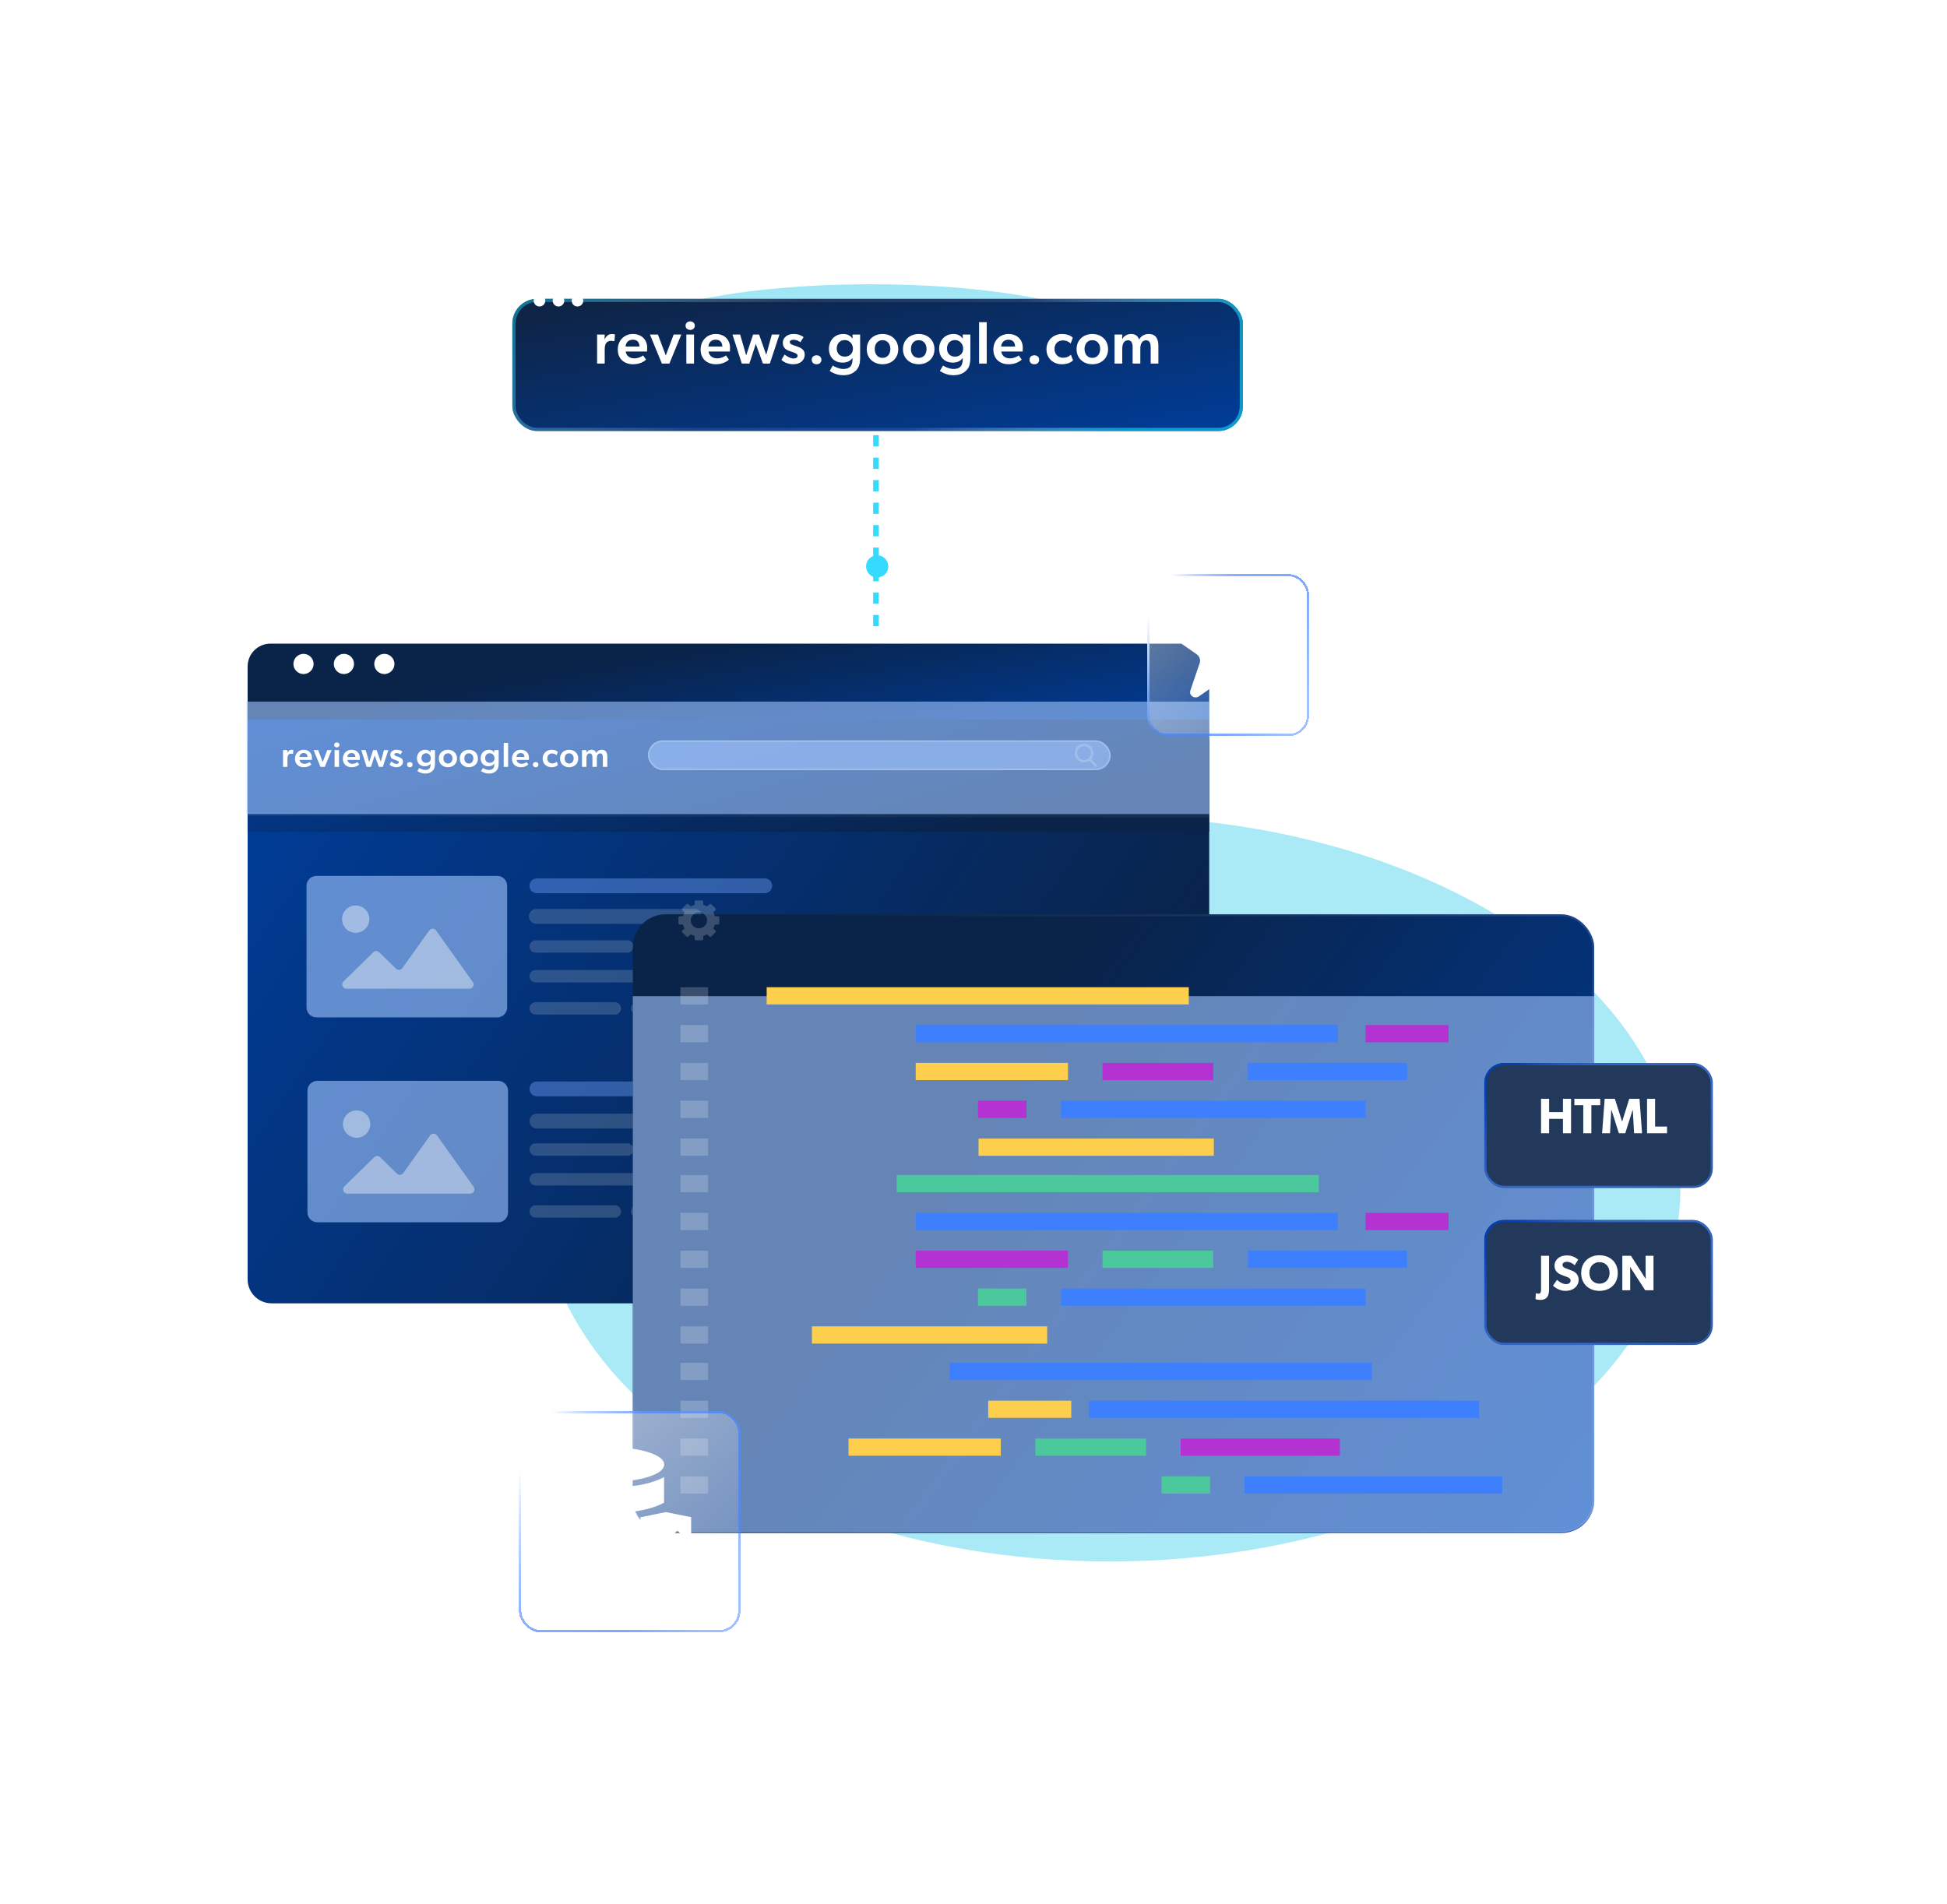 <svg width="589" height="576" viewBox="0 0 589 576" fill="none" xmlns="http://www.w3.org/2000/svg">
<g id="google_reviews_api_hero">
<g id="Group 1143963">
<path id="Vector" d="M337.878 231.287L335.906 229.306C336.413 228.725 336.691 227.992 336.691 227.23C336.691 225.449 335.19 224 333.346 224C331.501 224 330 225.449 330 227.23C330 229.011 331.501 230.46 333.346 230.46C334.038 230.46 334.698 230.258 335.262 229.876L337.249 231.871C337.332 231.954 337.444 232 337.564 232C337.677 232 337.785 231.958 337.866 231.882C338.04 231.721 338.045 231.454 337.878 231.287ZM333.346 224.843C334.709 224.843 335.818 225.914 335.818 227.23C335.818 228.546 334.709 229.617 333.346 229.617C331.982 229.617 330.873 228.546 330.873 227.23C330.873 225.914 331.982 224.843 333.346 224.843Z" fill="white" fill-opacity="0.2"/>
<g id="Ellipse 2516" style="mix-blend-mode:screen" opacity="0.4" filter="url(#filter0_f_2209_11834)">
<ellipse cx="263.5" cy="105" rx="79.5" ry="19" fill="#15C1E6"/>
</g>
<g id="Ellipse 2515" style="mix-blend-mode:screen" opacity="0.6" filter="url(#filter1_f_2209_11834)">
<ellipse cx="335.671" cy="359.704" rx="172.671" ry="112.704" fill="#15C1E6" fill-opacity="0.6"/>
</g>
<g id="Group 1143156">
<path id="Vector 580" d="M265 189.457L265 178.817L265 125" stroke="url(#paint0_linear_2209_11834)" stroke-width="1.701" stroke-dasharray="3.4 3.4"/>
<g id="Ellipse 2492" filter="url(#filter2_dd_2209_11834)">
<circle cx="3.364" cy="3.364" r="3.364" transform="matrix(-1 0 0 1 268.729 168)" fill="#35DBFF"/>
</g>
</g>
<g id="Group 1143473">
<g id="Rectangle 6849" filter="url(#filter3_bd_2209_11834)">
<path d="M74.906 219.073C74.906 215.069 78.153 211.822 82.157 211.822H358.559C362.563 211.822 365.809 215.069 365.809 219.073V381.68C365.809 385.685 362.563 388.931 358.559 388.931H82.157C78.153 388.931 74.906 385.685 74.906 381.68V219.073Z" fill="url(#paint1_linear_2209_11834)"/>
</g>
<g id="Frame 1143299">
<g clip-path="url(#clip0_2209_11834)">
<g id="Group 1143424">
<g id="Rectangle 8701" style="mix-blend-mode:overlay">
<path d="M92.731 267.997C92.731 266.34 94.074 264.997 95.731 264.997H150.421C152.078 264.997 153.421 266.34 153.421 267.997V304.8C153.421 306.457 152.078 307.8 150.421 307.8H95.731C94.074 307.8 92.731 306.457 92.731 304.8V267.997Z" fill="#A2C6FF" fill-opacity="0.6"/>
</g>
<g id="Rectangle 8702" style="mix-blend-mode:overlay">
<path d="M93 330C93 328.343 94.343 327 96 327H150.69C152.347 327 153.69 328.343 153.69 330V366.803C153.69 368.459 152.347 369.803 150.69 369.803H96C94.343 369.803 93 368.459 93 366.803V330Z" fill="#A2C6FF" fill-opacity="0.6"/>
</g>
<path id="Union" fill-rule="evenodd" clip-rule="evenodd" d="M141.996 299.119C143.035 299.119 143.64 297.945 143.036 297.1L131.924 281.515C131.414 280.8 130.353 280.8 129.843 281.515L121.729 292.895C121.273 293.533 120.356 293.615 119.795 293.066L114.722 288.106C114.226 287.62 113.432 287.62 112.936 288.106L103.915 296.928C103.096 297.728 103.663 299.119 104.808 299.119H117.29H125.984H141.996Z" fill="white" fill-opacity="0.4"/>
<path id="Union_2" fill-rule="evenodd" clip-rule="evenodd" d="M142.266 361.122C143.304 361.122 143.909 359.948 143.306 359.102L132.193 343.518C131.684 342.803 130.622 342.803 130.113 343.518L121.998 354.898C121.543 355.536 120.625 355.618 120.065 355.069L114.992 350.109C114.495 349.623 113.702 349.623 113.205 350.109L104.184 358.931C103.365 359.731 103.932 361.122 105.077 361.122H117.56H126.254H142.266Z" fill="white" fill-opacity="0.4"/>
<path id="Ellipse 2093" d="M111.745 278.078C111.745 280.362 109.894 282.214 107.609 282.214C105.325 282.214 103.473 280.362 103.473 278.078C103.473 275.793 105.325 273.941 107.609 273.941C109.894 273.941 111.745 275.793 111.745 278.078Z" fill="white" fill-opacity="0.4"/>
<path id="Ellipse 2094" d="M112.015 340.081C112.015 342.365 110.163 344.217 107.879 344.217C105.594 344.217 103.742 342.365 103.742 340.081C103.742 337.796 105.594 335.944 107.879 335.944C110.163 335.944 112.015 337.796 112.015 340.081Z" fill="white" fill-opacity="0.4"/>
</g>
<path id="Line 233 (Stroke)" fill-rule="evenodd" clip-rule="evenodd" d="M160.166 267.994C160.166 266.752 161.172 265.746 162.414 265.746H231.346C232.587 265.746 233.594 266.752 233.594 267.994C233.594 269.235 232.587 270.242 231.346 270.242H162.414C161.172 270.242 160.166 269.235 160.166 267.994Z" fill="#76A5FF" fill-opacity="0.4"/>
<path id="Line 233 (Stroke)_2" fill-rule="evenodd" clip-rule="evenodd" d="M160.166 329.433C160.166 328.192 161.172 327.186 162.414 327.186H231.346C232.587 327.186 233.594 328.192 233.594 329.433C233.594 330.675 232.587 331.681 231.346 331.681H162.414C161.172 331.681 160.166 330.675 160.166 329.433Z" fill="#76A5FF" fill-opacity="0.4"/>
<path id="Line 233 (Stroke)_3" fill-rule="evenodd" clip-rule="evenodd" d="M160 277.248C160 276.006 161.006 275 162.248 275H210.201C211.442 275 212.448 276.006 212.448 277.248C212.448 278.489 211.442 279.496 210.201 279.496H162.248C161.006 279.496 160 278.489 160 277.248Z" fill="#D2DCE4" fill-opacity="0.2"/>
<path id="Line 233 (Stroke)_4" fill-rule="evenodd" clip-rule="evenodd" d="M160.166 339.174C160.166 337.932 161.172 336.926 162.414 336.926H210.367C211.608 336.926 212.614 337.932 212.614 339.174C212.614 340.415 211.608 341.421 210.367 341.421H162.414C161.172 341.421 160.166 340.415 160.166 339.174Z" fill="#D2DCE4" fill-opacity="0.2"/>
<path id="Line 233 (Stroke)_5" fill-rule="evenodd" clip-rule="evenodd" d="M160.166 286.351C160.166 285.316 161.005 284.478 162.039 284.478H189.762C190.796 284.478 191.635 285.316 191.635 286.351C191.635 287.385 190.796 288.224 189.762 288.224H162.039C161.005 288.224 160.166 287.385 160.166 286.351Z" fill="#D2DCE4" fill-opacity="0.2"/>
<path id="Line 233 (Stroke)_6" fill-rule="evenodd" clip-rule="evenodd" d="M160.166 347.79C160.166 346.756 161.005 345.917 162.039 345.917H189.762C190.796 345.917 191.635 346.756 191.635 347.79C191.635 348.825 190.796 349.663 189.762 349.663H162.039C161.005 349.663 160.166 348.825 160.166 347.79Z" fill="#D2DCE4" fill-opacity="0.2"/>
<path id="Line 233 (Stroke)_7" fill-rule="evenodd" clip-rule="evenodd" d="M160.166 295.342C160.166 294.307 161.005 293.469 162.039 293.469H198.004C199.038 293.469 199.877 294.307 199.877 295.342C199.877 296.376 199.038 297.215 198.004 297.215H162.039C161.005 297.215 160.166 296.376 160.166 295.342Z" fill="#D2DCE4" fill-opacity="0.2"/>
<path id="Line 233 (Stroke)_8" fill-rule="evenodd" clip-rule="evenodd" d="M160.166 356.781C160.166 355.747 161.005 354.908 162.039 354.908H198.004C199.038 354.908 199.877 355.747 199.877 356.781C199.877 357.816 199.038 358.655 198.004 358.655H162.039C161.005 358.655 160.166 357.816 160.166 356.781Z" fill="#D2DCE4" fill-opacity="0.2"/>
<path id="Line 233 (Stroke)_9" fill-rule="evenodd" clip-rule="evenodd" d="M160.166 305.082C160.166 304.048 161.005 303.209 162.039 303.209H186.016C187.05 303.209 187.889 304.048 187.889 305.082C187.889 306.117 187.05 306.955 186.016 306.955H162.039C161.005 306.955 160.166 306.117 160.166 305.082Z" fill="#D2DCE4" fill-opacity="0.2"/>
<path id="Line 233 (Stroke)_10" fill-rule="evenodd" clip-rule="evenodd" d="M160.166 366.523C160.166 365.488 161.005 364.649 162.039 364.649H186.016C187.05 364.649 187.889 365.488 187.889 366.523C187.889 367.557 187.05 368.396 186.016 368.396H162.039C161.005 368.396 160.166 367.557 160.166 366.523Z" fill="#D2DCE4" fill-opacity="0.2"/>
<path id="Line 233 (Stroke)_11" fill-rule="evenodd" clip-rule="evenodd" d="M195.381 286.351C195.381 285.316 196.22 284.478 197.254 284.478H242.959C243.994 284.478 244.832 285.316 244.832 286.351C244.832 287.385 243.994 288.224 242.959 288.224H197.254C196.22 288.224 195.381 287.385 195.381 286.351Z" fill="#D2DCE4"/>
<path id="Line 233 (Stroke)_12" fill-rule="evenodd" clip-rule="evenodd" d="M195.381 347.79C195.381 346.756 196.22 345.917 197.254 345.917H242.959C243.994 345.917 244.832 346.756 244.832 347.79C244.832 348.825 243.994 349.663 242.959 349.663H197.254C196.22 349.663 195.381 348.825 195.381 347.79Z" fill="#D2DCE4"/>
<path id="Line 233 (Stroke)_13" fill-rule="evenodd" clip-rule="evenodd" d="M204.371 295.342C204.371 294.307 205.21 293.469 206.244 293.469H264.687C265.721 293.469 266.56 294.307 266.56 295.342C266.56 296.376 265.721 297.215 264.687 297.215H206.244C205.21 297.215 204.371 296.376 204.371 295.342Z" fill="#B8C4D0"/>
<path id="Line 233 (Stroke)_14" fill-rule="evenodd" clip-rule="evenodd" d="M204.371 356.781C204.371 355.747 205.21 354.908 206.244 354.908H264.687C265.721 354.908 266.56 355.747 266.56 356.781C266.56 357.816 265.721 358.655 264.687 358.655H206.244C205.21 358.655 204.371 357.816 204.371 356.781Z" fill="#B8C4D0"/>
<path id="Line 233 (Stroke)_15" fill-rule="evenodd" clip-rule="evenodd" d="M190.885 305.082C190.885 304.048 191.723 303.209 192.758 303.209H231.72C232.754 303.209 233.593 304.048 233.593 305.082C233.593 306.117 232.754 306.955 231.72 306.955H192.758C191.723 306.955 190.885 306.117 190.885 305.082Z" fill="#D2DCE4" fill-opacity="0.2"/>
<path id="Line 233 (Stroke)_16" fill-rule="evenodd" clip-rule="evenodd" d="M190.885 366.523C190.885 365.488 191.723 364.649 192.758 364.649H231.72C232.754 364.649 233.593 365.488 233.593 366.523C233.593 367.557 232.754 368.396 231.72 368.396H192.758C191.723 368.396 190.885 367.557 190.885 366.523Z" fill="#D2DCE4" fill-opacity="0.2"/>
<path id="Line 233 (Stroke)_17" fill-rule="evenodd" clip-rule="evenodd" d="M248.578 286.351C248.578 285.316 249.417 284.478 250.451 284.478H275.177C276.211 284.478 277.05 285.316 277.05 286.351C277.05 287.385 276.211 288.224 275.177 288.224H250.451C249.417 288.224 248.578 287.385 248.578 286.351Z" fill="#B8C4D0"/>
<path id="Line 233 (Stroke)_18" fill-rule="evenodd" clip-rule="evenodd" d="M248.578 347.79C248.578 346.756 249.417 345.917 250.451 345.917H275.177C276.211 345.917 277.05 346.756 277.05 347.79C277.05 348.825 276.211 349.663 275.177 349.663H250.451C249.417 349.663 248.578 348.825 248.578 347.79Z" fill="#B8C4D0"/>
<path id="Line 233 (Stroke)_19" fill-rule="evenodd" clip-rule="evenodd" d="M264.312 305.082C264.312 304.048 265.151 303.209 266.186 303.209H314.888C315.922 303.209 316.761 304.048 316.761 305.082C316.761 306.117 315.922 306.955 314.888 306.955H266.186C265.151 306.955 264.312 306.117 264.312 305.082Z" fill="#B8C4D0"/>
<path id="Line 233 (Stroke)_20" fill-rule="evenodd" clip-rule="evenodd" d="M264.312 366.523C264.312 365.488 265.151 364.649 266.186 364.649H314.888C315.922 364.649 316.761 365.488 316.761 366.523C316.761 367.557 315.922 368.396 314.888 368.396H266.186C265.151 368.396 264.312 367.557 264.312 366.523Z" fill="#B8C4D0"/>
<path id="Line 233 (Stroke)_21" fill-rule="evenodd" clip-rule="evenodd" d="M271.057 295.342C271.057 294.307 271.895 293.469 272.93 293.469H305.148C306.183 293.469 307.021 294.307 307.021 295.342C307.021 296.376 306.183 297.215 305.148 297.215H272.93C271.895 297.215 271.057 296.376 271.057 295.342Z" fill="#D2DCE4"/>
<path id="Line 233 (Stroke)_22" fill-rule="evenodd" clip-rule="evenodd" d="M271.057 356.781C271.057 355.747 271.895 354.908 272.93 354.908H305.148C306.183 354.908 307.021 355.747 307.021 356.781C307.021 357.816 306.183 358.655 305.148 358.655H272.93C271.895 358.655 271.057 357.816 271.057 356.781Z" fill="#D2DCE4"/>
<path id="Line 233 (Stroke)_23" fill-rule="evenodd" clip-rule="evenodd" d="M236.59 305.082C236.59 304.048 237.428 303.209 238.463 303.209H259.442C260.477 303.209 261.316 304.048 261.316 305.082C261.316 306.117 260.477 306.955 259.442 306.955H238.463C237.428 306.955 236.59 306.117 236.59 305.082Z" fill="#D2DCE4"/>
<path id="Line 233 (Stroke)_24" fill-rule="evenodd" clip-rule="evenodd" d="M236.59 366.523C236.59 365.488 237.428 364.649 238.463 364.649H259.442C260.477 364.649 261.316 365.488 261.316 366.523C261.316 367.557 260.477 368.396 259.442 368.396H238.463C237.428 368.396 236.59 367.557 236.59 366.523Z" fill="#D2DCE4"/>
</g>
</g>
<g id="Rectangle 6851" filter="url(#filter4_bd_2209_11834)">
<path d="M74.906 196.29C74.906 192.47 78.003 189.374 81.822 189.374H358.894C362.713 189.374 365.809 192.47 365.809 196.29V212.34H74.906V196.29Z" fill="url(#paint2_linear_2209_11834)"/>
</g>
<g id="Group 113581">
<path id="Vector_2" d="M94.873 200.876C94.873 202.551 93.491 203.933 91.816 203.933C90.141 203.933 88.76 202.551 88.76 200.876C88.76 199.201 90.141 197.819 91.816 197.819C93.491 197.819 94.873 199.201 94.873 200.876Z" fill="white"/>
<path id="Vector_3" d="M107.098 200.876C107.098 202.551 105.716 203.933 104.041 203.933C102.366 203.933 100.984 202.551 100.984 200.876C100.984 199.201 102.366 197.819 104.041 197.819C105.758 197.819 107.098 199.201 107.098 200.876Z" fill="white"/>
<path id="Vector_4" d="M119.328 200.876C119.328 202.551 117.946 203.933 116.272 203.933C114.597 203.933 113.215 202.551 113.215 200.876C113.215 199.201 114.597 197.819 116.272 197.819C117.946 197.819 119.328 199.201 119.328 200.876Z" fill="white"/>
</g>
<g id="Group 1143633">
<g id="Rectangle 6850" filter="url(#filter5_bd_2209_11834)">
<path d="M74.906 212.34H365.809V246.364H74.906V212.34Z" fill="url(#paint3_linear_2209_11834)"/>
</g>
<g id="Rectangle 6853" style="mix-blend-mode:overlay">
<path d="M74.621 212.269H365.822V246.292H74.621V212.269Z" fill="#A2C6FF" fill-opacity="0.6"/>
</g>
<g id="Rectangle 6852" style="mix-blend-mode:overlay">
<rect x="196" y="224" width="140" height="9" rx="4.5" fill="#A2C6FF" fill-opacity="0.6"/>
<rect x="196.232" y="224.232" width="139.536" height="8.536" rx="4.268" stroke="white" stroke-opacity="0.2" stroke-width="0.464" stroke-linecap="round"/>
</g>
<path id="Vector 1058" d="M74.906 246.363L366.04 246.818" stroke="white" stroke-opacity="0.05" stroke-width="1.086"/>
<path id="reviews.google.com" d="M85.619 226.923H86.951L86.93 227.741H86.962C87.161 227.195 87.665 226.828 88.21 226.828C88.556 226.828 88.745 226.923 88.745 226.923L88.651 228.087H88.588C88.441 228.045 88.21 228.024 88.032 228.024C87.633 228.024 87.329 228.192 87.14 228.517C87.014 228.769 86.951 229.115 86.951 229.503V232H85.619V226.923ZM90.617 229.891C90.743 230.699 91.362 231.087 92.128 231.087C92.81 231.087 93.418 230.783 93.659 230.573L94.184 231.297C93.901 231.591 93.135 232.115 91.897 232.115C90.365 232.115 89.232 231.182 89.232 229.545C89.232 227.919 90.418 226.828 91.865 226.828C93.429 226.828 94.373 227.856 94.373 229.209C94.373 229.472 94.352 229.891 94.352 229.891H90.617ZM91.855 227.825C91.058 227.825 90.638 228.381 90.596 229.021H93.03C93.009 228.465 92.799 227.825 91.855 227.825ZM94.855 226.923H96.25L97.624 230.584L98.999 226.923H100.342L98.254 232H96.943L94.855 226.923ZM101.888 226.115C101.416 226.115 101.081 225.811 101.081 225.37C101.081 224.94 101.416 224.625 101.888 224.625C102.36 224.625 102.696 224.94 102.696 225.37C102.696 225.811 102.36 226.115 101.888 226.115ZM101.217 226.923H102.56V232H101.217V226.923ZM105.097 229.891C105.223 230.699 105.842 231.087 106.608 231.087C107.29 231.087 107.898 230.783 108.14 230.573L108.664 231.297C108.381 231.591 107.615 232.115 106.377 232.115C104.846 232.115 103.713 231.182 103.713 229.545C103.713 227.919 104.898 226.828 106.346 226.828C107.909 226.828 108.853 227.856 108.853 229.209C108.853 229.472 108.832 229.891 108.832 229.891H105.097ZM106.335 227.825C105.538 227.825 105.118 228.381 105.076 229.021H107.51C107.489 228.465 107.28 227.825 106.335 227.825ZM113.356 228.559L112.233 232H110.911L109.285 226.923H110.618L111.677 230.563L112.884 226.923H113.933L115.181 230.468L116.157 226.923H117.489L115.811 232H114.604L113.356 228.559ZM121.143 228.265C120.85 228.045 120.42 227.835 119.958 227.835C119.517 227.835 119.297 228.003 119.297 228.244C119.297 228.465 119.465 228.643 120.031 228.821L120.388 228.937C121.511 229.304 121.909 229.703 121.909 230.437C121.909 231.402 121.143 232.115 119.895 232.115C119.119 232.115 118.248 231.801 117.839 231.329L118.384 230.416C118.982 230.878 119.496 231.108 119.926 231.108C120.43 231.108 120.661 230.919 120.661 230.626C120.661 230.363 120.461 230.217 119.811 229.996L119.224 229.797C118.468 229.545 118.08 229.094 118.08 228.349C118.08 227.426 118.919 226.828 119.895 226.828C120.797 226.828 121.301 227.069 121.72 227.374L121.143 228.265ZM123.983 232.115C123.479 232.115 123.133 231.822 123.133 231.339C123.133 230.846 123.479 230.552 123.983 230.552C124.465 230.552 124.822 230.846 124.822 231.339C124.822 231.822 124.465 232.115 123.983 232.115ZM130.24 231.035C129.894 231.559 129.285 231.832 128.509 231.832C127.229 231.832 126.138 231.014 126.138 229.398C126.138 227.993 127.124 226.828 128.635 226.828C129.317 226.828 129.894 227.08 130.25 227.625H130.271L130.261 226.923H131.593V230.951C131.593 232.063 131.362 232.692 130.932 233.143C130.492 233.605 129.841 234.035 128.624 234.035C127.418 234.035 126.516 233.458 126.264 233.28L126.82 232.346C127.145 232.577 127.974 232.944 128.624 232.944C129.348 232.944 129.726 232.713 129.915 232.493C130.104 232.273 130.261 231.853 130.261 231.287V231.035H130.24ZM130.334 229.367C130.334 228.633 129.789 227.888 128.908 227.888C128.026 227.888 127.502 228.538 127.502 229.367C127.502 230.143 128.005 230.783 128.887 230.783C129.852 230.783 130.334 230.143 130.334 229.367ZM135.51 232.115C133.947 232.115 132.751 231.087 132.751 229.482C132.751 227.877 133.947 226.828 135.51 226.828C137.063 226.828 138.258 227.877 138.258 229.482C138.258 231.087 137.063 232.115 135.51 232.115ZM136.874 229.451C136.874 228.58 136.37 227.909 135.51 227.909C134.629 227.909 134.146 228.58 134.146 229.451C134.146 230.322 134.629 231.003 135.51 231.003C136.37 231.003 136.874 230.322 136.874 229.451ZM141.836 232.115C140.273 232.115 139.077 231.087 139.077 229.482C139.077 227.877 140.273 226.828 141.836 226.828C143.388 226.828 144.584 227.877 144.584 229.482C144.584 231.087 143.388 232.115 141.836 232.115ZM143.2 229.451C143.2 228.58 142.696 227.909 141.836 227.909C140.955 227.909 140.472 228.58 140.472 229.451C140.472 230.322 140.955 231.003 141.836 231.003C142.696 231.003 143.2 230.322 143.2 229.451ZM149.505 231.035C149.158 231.559 148.55 231.832 147.774 231.832C146.494 231.832 145.403 231.014 145.403 229.398C145.403 227.993 146.389 226.828 147.899 226.828C148.581 226.828 149.158 227.08 149.515 227.625H149.536L149.526 226.923H150.858V230.951C150.858 232.063 150.627 232.692 150.197 233.143C149.756 233.605 149.106 234.035 147.889 234.035C146.683 234.035 145.78 233.458 145.529 233.28L146.085 232.346C146.41 232.577 147.239 232.944 147.889 232.944C148.613 232.944 148.991 232.713 149.179 232.493C149.368 232.273 149.526 231.853 149.526 231.287V231.035H149.505ZM149.599 229.367C149.599 228.633 149.053 227.888 148.172 227.888C147.291 227.888 146.767 228.538 146.767 229.367C146.767 230.143 147.27 230.783 148.151 230.783C149.116 230.783 149.599 230.143 149.599 229.367ZM152.383 224.761H153.715V232H152.383V224.761ZM156.263 229.891C156.389 230.699 157.008 231.087 157.774 231.087C158.456 231.087 159.064 230.783 159.305 230.573L159.83 231.297C159.547 231.591 158.781 232.115 157.543 232.115C156.011 232.115 154.878 231.182 154.878 229.545C154.878 227.919 156.064 226.828 157.511 226.828C159.074 226.828 160.019 227.856 160.019 229.209C160.019 229.472 159.998 229.891 159.998 229.891H156.263ZM157.501 227.825C156.704 227.825 156.284 228.381 156.242 229.021H158.676C158.655 228.465 158.445 227.825 157.501 227.825ZM162.045 232.115C161.542 232.115 161.196 231.822 161.196 231.339C161.196 230.846 161.542 230.552 162.045 230.552C162.528 230.552 162.885 230.846 162.885 231.339C162.885 231.822 162.528 232.115 162.045 232.115ZM168.429 230.447L168.806 231.434C168.701 231.528 168.177 232.115 166.824 232.115C165.439 232.115 164.159 231.161 164.159 229.503C164.159 227.835 165.481 226.828 166.845 226.828C168.124 226.828 168.628 227.342 168.764 227.479L168.397 228.486C168.24 228.339 167.789 227.951 167.002 227.951C166.205 227.951 165.565 228.507 165.565 229.44C165.565 230.374 166.205 230.982 167.075 230.982C167.946 230.982 168.429 230.447 168.429 230.447ZM172.18 232.115C170.616 232.115 169.42 231.087 169.42 229.482C169.42 227.877 170.616 226.828 172.18 226.828C173.732 226.828 174.928 227.877 174.928 229.482C174.928 231.087 173.732 232.115 172.18 232.115ZM173.543 229.451C173.543 228.58 173.04 227.909 172.18 227.909C171.298 227.909 170.816 228.58 170.816 229.451C170.816 230.322 171.298 231.003 172.18 231.003C173.04 231.003 173.543 230.322 173.543 229.451ZM182.376 229.157C182.376 228.538 182.24 227.93 181.579 227.93C180.908 227.93 180.562 228.507 180.562 229.377V232H179.219V229.147C179.219 228.454 179.04 227.93 178.401 227.93C177.708 227.93 177.404 228.58 177.404 229.377V232H176.061V226.923H177.404L177.393 227.688H177.425C177.656 227.216 178.275 226.828 178.936 226.828C179.67 226.828 180.111 227.122 180.352 227.793C180.708 227.174 181.285 226.828 182.02 226.828C183.352 226.828 183.719 227.772 183.719 228.937V232H182.376V229.157Z" fill="white"/>
</g>
</g>
<g id="Group 1143822">
<g id="Group 1143751">
<g id="Group 1142970" filter="url(#filter6_dd_2209_11834)">
<g id="Rectangle 5">
<rect x="191.438" y="265.076" width="290.838" height="187.188" rx="9.903" fill="url(#paint4_linear_2209_11834)"/>
<rect x="191.736" y="265.375" width="290.24" height="186.591" rx="9.604" stroke="url(#paint5_linear_2209_11834)" stroke-opacity="0.2" stroke-width="0.597"/>
</g>
<g id="Rectangle 8773" style="mix-blend-mode:overlay">
<path d="M191.438 289.834H482.341V442.094C482.341 447.563 477.907 451.997 472.438 451.997H201.341C195.871 451.997 191.438 447.563 191.438 442.094V289.834Z" fill="#A2C6FF" fill-opacity="0.6"/>
</g>
</g>
</g>
<g id="Group 1143752">
<path id="Vector_5" d="M359.627 298.675H231.928V303.878H359.627V298.675Z" fill="#FECE4D"/>
<path id="Vector_6" d="M414.985 412.318H287.285V417.522H414.985V412.318Z" fill="#3D7FFC"/>
<path id="Vector_7" d="M214.212 298.675H205.838V303.878H214.212V298.675Z" fill="white" fill-opacity="0.2"/>
<path id="Vector_8" d="M214.212 412.318H205.838V417.522H214.212V412.318Z" fill="white" fill-opacity="0.2"/>
<path id="Vector_9" d="M404.717 310.123H277.018V315.326H404.717V310.123Z" fill="#3D7FFC"/>
<path id="Vector_10" d="M447.468 423.766H329.467V428.969H447.468V423.766Z" fill="#3D7FFC"/>
<path id="Vector_11" d="M438.209 310.125H413.088V315.328H438.209V310.125Z" fill="#B431D2"/>
<path id="Vector_12" d="M324.067 423.766H298.945V428.969H324.067V423.766Z" fill="#FECE4D"/>
<path id="Vector_13" d="M323.073 321.569H277.018V326.773H323.073V321.569Z" fill="#FECE4D"/>
<path id="Vector_14" d="M302.749 435.218H256.693V440.421H302.749V435.218Z" fill="#FECE4D"/>
<path id="Vector_15" d="M367.03 321.569H333.535V326.773H367.03V321.569Z" fill="#B431D2"/>
<path id="Vector_16" d="M346.706 435.218H313.211V440.421H346.706V435.218Z" fill="#4BC99C"/>
<path id="Vector_17" d="M425.647 321.571H377.498V326.775H425.647V321.571Z" fill="#3D7FFC"/>
<path id="Vector_18" d="M405.325 435.219H357.176V440.422H405.325V435.219Z" fill="#B431D2"/>
<path id="Vector_19" d="M413.078 333.017H320.967V338.22H413.078V333.017Z" fill="#3D7FFC"/>
<path id="Vector_20" d="M454.43 446.666H376.51V451.869H454.43V446.666Z" fill="#3D7FFC"/>
<path id="Vector_21" d="M310.508 333.017H295.854V338.22H310.508V333.017Z" fill="#B431D2"/>
<path id="Vector_22" d="M366.051 446.666H351.396V451.869H366.051V446.666Z" fill="#4BC99C"/>
<path id="Vector_23" d="M367.204 344.466H296.027V349.669H367.204V344.466Z" fill="#FECE4D"/>
<path id="Vector_24" d="M214.212 310.123H205.838V315.326H214.212V310.123Z" fill="white" fill-opacity="0.2"/>
<path id="Vector_25" d="M214.212 423.766H205.838V428.969H214.212V423.766Z" fill="white" fill-opacity="0.2"/>
<path id="Vector_26" d="M214.212 321.569H205.838V326.773H214.212V321.569Z" fill="white" fill-opacity="0.2"/>
<path id="Vector_27" d="M214.212 435.218H205.838V440.421H214.212V435.218Z" fill="white" fill-opacity="0.2"/>
<path id="Vector_28" d="M214.212 333.019H205.838V338.222H214.212V333.019Z" fill="white" fill-opacity="0.2"/>
<path id="Vector_29" d="M214.212 446.664H205.838V451.868H214.212V446.664Z" fill="white" fill-opacity="0.2"/>
<path id="Vector_30" d="M214.212 344.464H205.838V349.667H214.212V344.464Z" fill="white" fill-opacity="0.2"/>
<path id="Vector_31" d="M398.961 355.497H271.262V360.701H398.961V355.497Z" fill="#4BC99C"/>
<path id="Vector_32" d="M214.212 355.497H205.838V360.701H214.212V355.497Z" fill="white" fill-opacity="0.2"/>
<path id="Vector_33" d="M404.717 366.945H277.018V372.149H404.717V366.945Z" fill="#3D7FFC"/>
<path id="Vector_34" d="M438.209 366.946H413.088V372.15H438.209V366.946Z" fill="#B431D2"/>
<path id="Vector_35" d="M323.073 378.392H277.018V383.595H323.073V378.392Z" fill="#B431D2"/>
<path id="Vector_36" d="M367.03 378.392H333.535V383.595H367.03V378.392Z" fill="#4BC99C"/>
<path id="Vector_37" d="M425.647 378.394H377.498V383.597H425.647V378.394Z" fill="#3D7FFC"/>
<path id="Vector_38" d="M413.078 389.839H320.967V395.042H413.078V389.839Z" fill="#3D7FFC"/>
<path id="Vector_39" d="M310.508 389.839H295.854V395.042H310.508V389.839Z" fill="#4BC99C"/>
<path id="Vector_40" d="M316.79 401.286H245.613V406.49H316.79V401.286Z" fill="#FECE4D"/>
<path id="Vector_41" d="M214.212 366.945H205.838V372.149H214.212V366.945Z" fill="white" fill-opacity="0.2"/>
<path id="Vector_42" d="M214.212 378.392H205.838V383.595H214.212V378.392Z" fill="white" fill-opacity="0.2"/>
<path id="Vector_43" d="M214.212 389.84H205.838V395.043H214.212V389.84Z" fill="white" fill-opacity="0.2"/>
<path id="Vector_44" d="M214.212 401.288H205.838V406.492H214.212V401.288Z" fill="white" fill-opacity="0.2"/>
</g>
<path id="Exclude" fill-rule="evenodd" clip-rule="evenodd" d="M216.263 277.195H217.248C217.452 277.195 217.618 277.356 217.618 277.555V279.356C217.618 279.555 217.452 279.716 217.248 279.716H216.263C216.149 280.13 215.98 280.523 215.764 280.886L216.461 281.563C216.606 281.704 216.606 281.932 216.461 282.073L215.151 283.346C215.006 283.487 214.772 283.487 214.627 283.346L213.931 282.669C213.557 282.878 213.154 283.042 212.728 283.153V284.111C212.728 284.31 212.562 284.472 212.357 284.472H210.505C210.3 284.472 210.135 284.31 210.135 284.111V283.153C209.709 283.042 209.305 282.878 208.932 282.669L208.235 283.346C208.09 283.487 207.856 283.487 207.711 283.346L206.401 282.073C206.257 281.932 206.257 281.704 206.401 281.563L207.098 280.886C206.882 280.523 206.714 280.131 206.6 279.716H205.615C205.41 279.716 205.244 279.555 205.244 279.356V277.555C205.244 277.356 205.41 277.195 205.615 277.195H206.6C206.714 276.78 206.882 276.388 207.098 276.025L206.401 275.348C206.257 275.207 206.257 274.979 206.401 274.838L207.711 273.565C207.856 273.424 208.09 273.424 208.235 273.565L208.932 274.242C209.305 274.032 209.708 273.869 210.134 273.758V272.8C210.134 272.601 210.3 272.439 210.505 272.439H212.357C212.562 272.439 212.728 272.601 212.728 272.8V273.758C213.154 273.869 213.557 274.032 213.93 274.242L214.627 273.565C214.772 273.424 215.006 273.424 215.151 273.565L216.461 274.838C216.606 274.979 216.606 275.207 216.461 275.348L215.764 276.025C215.98 276.388 216.148 276.78 216.263 277.195ZM211.428 280.859C212.795 280.859 213.903 279.781 213.903 278.452C213.903 277.123 212.795 276.046 211.428 276.046C210.062 276.046 208.954 277.123 208.954 278.452C208.954 279.781 210.062 280.859 211.428 280.859Z" fill="white" fill-opacity="0.2"/>
<g id="Group 1143127">
<g id="Rectangle 7678" filter="url(#filter7_bd_2209_11834)">
<rect x="449.039" y="318.984" width="69.094" height="37.786" rx="5.936" fill="#22395B"/>
<rect x="449.367" y="319.313" width="68.438" height="37.13" rx="5.608" stroke="url(#paint6_linear_2209_11834)" stroke-width="0.656"/>
</g>
<path id="HTML" d="M475.27 342.86H472.822V338.492H468.635V342.86H466.187V332.431H468.635V336.467H472.822V332.431H475.27V342.86ZM484.106 334.366H481.415V342.86H478.967V334.366H476.276V332.431H484.106V334.366ZM496.749 342.86H494.345L493.937 335.757H493.907L491.67 342.86H489.736L487.483 335.757H487.438L487.06 342.86H484.657L485.443 332.431H488.526L490.703 339.293H490.733L492.879 332.431H495.978L496.749 342.86ZM504.306 342.86H498.26V332.431H500.694V340.835H504.306V342.86Z" fill="white"/>
</g>
<g id="Group 1143128">
<g id="Rectangle 7678_2" filter="url(#filter8_bd_2209_11834)">
<rect x="449.039" y="366.487" width="69.094" height="37.786" rx="5.936" fill="#22395B"/>
<rect x="449.367" y="366.816" width="68.438" height="37.13" rx="5.608" stroke="url(#paint7_linear_2209_11834)" stroke-width="0.656"/>
</g>
<path id="JSON" d="M468.62 390.152C468.62 391.255 468.393 392.026 467.97 392.51C467.577 392.963 466.927 393.28 466.081 393.28C465.355 393.28 464.66 393.129 464.524 393.054L464.615 391.255C464.811 391.331 465.098 391.391 465.431 391.391C466.02 391.391 466.187 390.938 466.187 390.182V379.934H468.62V390.152ZM477.569 387.189C477.569 388.187 477.101 389.094 476.345 389.683C475.605 390.273 474.637 390.545 473.519 390.545C472.007 390.545 470.662 389.759 469.816 388.973L471.025 387.189C471.781 387.975 472.944 388.504 473.745 388.504C474.531 388.504 475.136 388.126 475.136 387.431C475.136 386.721 474.365 386.449 473.912 386.282C473.458 386.116 472.672 385.844 472.325 385.693C472.068 385.572 471.539 385.376 471.085 384.937C470.632 384.514 470.269 383.909 470.269 382.927C470.269 381.929 470.753 381.143 471.357 380.645C471.947 380.146 472.899 379.813 474.108 379.813C475.317 379.813 476.708 380.388 477.418 381.098L476.375 382.806C475.771 382.202 474.834 381.748 474.048 381.748C473.262 381.748 472.687 382.05 472.687 382.685C472.687 383.32 473.277 383.562 473.745 383.743C474.199 383.925 474.97 384.197 475.302 384.333C475.589 384.438 476.285 384.71 476.753 385.179C477.192 385.617 477.569 386.252 477.569 387.189ZM489.4 385.164C489.4 388.534 486.967 390.545 483.868 390.545C480.77 390.545 478.337 388.534 478.337 385.164C478.337 381.793 480.77 379.768 483.868 379.768C486.967 379.768 489.4 381.793 489.4 385.164ZM486.922 385.103C486.922 383.123 485.607 381.854 483.868 381.854C482.13 381.854 480.815 383.108 480.815 385.103C480.815 387.099 482.13 388.368 483.868 388.368C485.607 388.368 486.922 387.099 486.922 385.103ZM500.208 390.363H497.699L493.12 383.29C493.12 383.29 493.165 384.544 493.165 385.648V390.363H490.777V379.934H493.392L497.866 386.947C497.866 386.947 497.82 385.769 497.82 384.665V379.934H500.208V390.363Z" fill="white"/>
</g>
</g>
<g id="search (1) 1" clip-path="url(#clip1_2209_11834)">
<path id="Vector_45" d="M331.777 231.375L330.111 229.642C330.539 229.133 330.774 228.492 330.774 227.825C330.774 226.267 329.506 224.999 327.947 224.999C326.389 224.999 325.121 226.267 325.121 227.825C325.121 229.384 326.389 230.652 327.947 230.652C328.532 230.652 329.09 230.475 329.567 230.14L331.245 231.886C331.315 231.959 331.41 231.999 331.511 231.999C331.607 231.999 331.697 231.963 331.766 231.896C331.913 231.755 331.917 231.522 331.777 231.375ZM327.947 225.736C329.099 225.736 330.036 226.673 330.036 227.825C330.036 228.977 329.099 229.914 327.947 229.914C326.795 229.914 325.858 228.977 325.858 227.825C325.858 226.673 326.795 225.736 327.947 225.736Z" fill="white" fill-opacity="0.2"/>
</g>
<g id="Rectangle 4" filter="url(#filter9_bd_2209_11834)">
<rect x="157" y="424" width="67" height="67" rx="6.442" fill="url(#paint8_linear_2209_11834)" shape-rendering="crispEdges"/>
<rect x="157.356" y="424.356" width="66.288" height="66.288" rx="6.086" stroke="url(#paint9_linear_2209_11834)" stroke-width="0.712" shape-rendering="crispEdges"/>
</g>
<g id="Layer_1" clip-path="url(#clip2_2209_11834)">
<path id="Vector_46" fill-rule="evenodd" clip-rule="evenodd" d="M200.93 443.09C200.93 444.487 199.47 445.68 196.55 446.67C193.63 447.677 190.103 448.18 185.977 448.18C181.85 448.18 178.3 447.677 175.38 446.67C172.46 445.68 171 444.487 171 443.09C171 441.693 172.46 440.497 175.38 439.49C178.3 438.497 181.833 438 185.977 438C190.12 438 193.63 438.497 196.55 439.49C199.47 440.497 200.93 441.697 200.93 443.093V443.09Z" fill="white"/>
<path id="Vector_47" fill-rule="evenodd" clip-rule="evenodd" d="M200.887 446.868V454.591C200.123 455.051 199.133 455.491 197.91 455.908C194.613 457.058 190.637 457.634 185.977 457.634C181.317 457.634 177.31 457.058 174 455.908C172.763 455.488 171.763 455.041 171 454.568V446.824C171.763 447.298 172.763 447.744 174 448.161C177.307 449.311 181.3 449.888 185.977 449.888C190.653 449.888 194.613 449.311 197.91 448.161C199.133 447.744 200.127 447.314 200.887 446.868Z" fill="white"/>
<path id="Vector_48" d="M209.083 459.01L201.41 457.477L193.736 459.037L193.75 467.16C193.756 469.477 194.38 471.38 195.66 472.987C196.923 474.573 198.866 475.857 201.436 476.8C204 475.85 205.94 474.56 207.2 472.967C208.46 471.377 209.096 469.413 209.096 467.13L209.083 459.007V459.01ZM202.1 468.583L200.746 469.937L197.543 466.733L198.896 465.38L200.746 467.23L204.92 463.057L206.273 464.41L202.1 468.583Z" fill="white"/>
<path id="Vector_49" fill-rule="evenodd" clip-rule="evenodd" d="M192.077 459.186C190.193 459.44 188.167 459.57 185.977 459.57C181.3 459.57 177.307 458.993 174 457.843C172.763 457.43 171.763 456.983 171 456.51V464.253C171.763 464.726 172.763 465.173 174 465.59C177.307 466.74 181.317 467.316 185.977 467.316C188.167 467.316 190.2 467.183 192.09 466.93L192.077 459.19V459.186Z" fill="white"/>
<path id="Vector_50" fill-rule="evenodd" clip-rule="evenodd" d="M194.36 474.02C193.187 472.55 192.473 470.813 192.21 468.857C190.29 469.12 188.22 469.257 185.977 469.257C181.3 469.257 177.307 468.68 174 467.53C172.763 467.113 171.763 466.667 171 466.193V473.937C171.763 474.41 172.763 474.857 174 475.273C177.307 476.423 181.317 477 185.977 477C189.847 477 193.237 476.597 196.167 475.803C195.477 475.253 194.873 474.66 194.36 474.02Z" fill="white"/>
</g>
<g id="Rectangle 4_2" filter="url(#filter10_bd_2209_11834)">
<rect x="347" y="171" width="49" height="49" rx="6.078" fill="url(#paint10_linear_2209_11834)" shape-rendering="crispEdges"/>
<rect x="347.336" y="171.336" width="48.328" height="48.328" rx="5.742" stroke="url(#paint11_linear_2209_11834)" stroke-width="0.672" shape-rendering="crispEdges"/>
</g>
<path id="star_12" d="M387.53 189.968H378.24V189.951C377.725 189.945 377.224 189.794 376.807 189.517C376.389 189.241 376.075 188.854 375.907 188.408C375.879 188.34 375.854 188.27 375.835 188.2L373.108 180.201L373.038 180.001C372.921 179.699 372.702 179.439 372.411 179.259C372.121 179.079 371.775 178.988 371.425 179.001C371.074 179.014 370.737 179.13 370.464 179.331C370.19 179.531 369.994 179.806 369.904 180.116L367.145 188.17C367.145 188.174 367.145 188.18 367.145 188.184C367.123 188.269 367.095 188.351 367.061 188.432C366.889 188.873 366.574 189.257 366.157 189.529C365.739 189.801 365.241 189.949 364.728 189.953V189.97H355.429C355.024 190.034 354.658 190.229 354.396 190.518C354.134 190.808 353.994 191.173 354 191.548C353.998 191.791 354.056 192.031 354.17 192.25C354.284 192.469 354.45 192.662 354.656 192.815L354.732 192.871L361.952 197.896C362.376 198.178 362.7 198.568 362.883 199.017C363.067 199.465 363.104 199.954 362.987 200.421C362.956 200.556 362.911 200.688 362.853 200.816L360.115 208.857V208.886L360.094 208.944C360.05 209.093 360.028 209.247 360.027 209.401C360.021 209.607 360.059 209.81 360.139 210.001C360.219 210.193 360.34 210.37 360.495 210.518C360.65 210.667 360.835 210.786 361.041 210.868C361.246 210.951 361.468 210.996 361.692 211C361.984 211.001 362.271 210.93 362.521 210.793L362.812 210.595L369.979 205.623L370.137 205.511C370.534 205.26 371.005 205.123 371.489 205.118C371.972 205.114 372.446 205.242 372.849 205.487C372.937 205.538 373.021 205.596 373.099 205.66L380.226 210.613L380.427 210.755C380.689 210.906 380.993 210.984 381.302 210.982C381.526 210.977 381.747 210.932 381.952 210.849C382.157 210.766 382.342 210.646 382.496 210.497C382.651 210.349 382.772 210.173 382.852 209.982C382.932 209.791 382.97 209.587 382.964 209.382C382.965 209.221 382.939 209.062 382.888 208.908C382.888 208.884 382.871 208.857 382.862 208.83L380.112 200.76C380.067 200.655 380.031 200.547 380.004 200.437C379.954 200.248 379.929 200.056 379.929 199.862C379.926 199.506 380.009 199.154 380.171 198.832C380.334 198.509 380.573 198.223 380.87 197.995C380.932 197.947 380.996 197.905 381.06 197.862L388.201 192.903L388.417 192.748C388.603 192.596 388.751 192.409 388.852 192.2C388.952 191.992 389.003 191.766 389 191.538C389.004 191.158 388.857 190.789 388.587 190.5C388.317 190.212 387.941 190.023 387.53 189.968Z" fill="white"/>
</g>
<g id="Group 1143965">
<g id="Group 1143120">
<g id="Rectangle 7678_3" filter="url(#filter11_bd_2209_11834)">
<rect x="155" y="83" width="221" height="40" rx="7.484" fill="url(#paint12_linear_2209_11834)"/>
<rect x="155.485" y="83.485" width="220.03" height="39.03" rx="6.999" stroke="url(#paint13_linear_2209_11834)" stroke-width="0.97"/>
</g>
</g>
<path id="reviews.google.com_2" d="M180.63 101.212H182.936L182.9 102.628H182.954C183.299 101.684 184.171 101.048 185.115 101.048C185.714 101.048 186.041 101.212 186.041 101.212L185.878 103.227H185.769C185.515 103.154 185.115 103.118 184.807 103.118C184.117 103.118 183.59 103.409 183.263 103.972C183.045 104.407 182.936 105.007 182.936 105.678V110H180.63V101.212ZM189.281 106.35C189.499 107.748 190.571 108.42 191.896 108.42C193.076 108.42 194.13 107.894 194.547 107.531L195.455 108.783C194.965 109.292 193.639 110.2 191.497 110.2C188.846 110.2 186.885 108.584 186.885 105.751C186.885 102.937 188.936 101.048 191.442 101.048C194.148 101.048 195.782 102.828 195.782 105.17C195.782 105.624 195.746 106.35 195.746 106.35H189.281ZM191.424 102.773C190.044 102.773 189.318 103.736 189.245 104.843H193.458C193.421 103.881 193.058 102.773 191.424 102.773ZM196.617 101.212H199.032L201.41 107.549L203.789 101.212H206.113L202.5 110H200.23L196.617 101.212ZM208.79 99.813C207.973 99.813 207.392 99.287 207.392 98.524C207.392 97.78 207.973 97.235 208.79 97.235C209.608 97.235 210.189 97.78 210.189 98.524C210.189 99.287 209.608 99.813 208.79 99.813ZM207.628 101.212H209.953V110H207.628V101.212ZM214.345 106.35C214.563 107.748 215.634 108.42 216.96 108.42C218.14 108.42 219.193 107.894 219.611 107.531L220.519 108.783C220.028 109.292 218.703 110.2 216.56 110.2C213.909 110.2 211.948 108.584 211.948 105.751C211.948 102.937 214 101.048 216.506 101.048C219.211 101.048 220.846 102.828 220.846 105.17C220.846 105.624 220.809 106.35 220.809 106.35H214.345ZM216.488 102.773C215.108 102.773 214.381 103.736 214.309 104.843H218.521C218.485 103.881 218.122 102.773 216.488 102.773ZM228.639 104.044L226.696 110H224.408L221.594 101.212H223.9L225.734 107.512L227.822 101.212H229.638L231.798 107.349L233.487 101.212H235.793L232.888 110H230.8L228.639 104.044ZM242.118 103.536C241.61 103.154 240.865 102.791 240.067 102.791C239.304 102.791 238.923 103.082 238.923 103.499C238.923 103.881 239.213 104.189 240.194 104.498L240.811 104.698C242.754 105.333 243.444 106.023 243.444 107.294C243.444 108.965 242.118 110.2 239.958 110.2C238.614 110.2 237.107 109.655 236.399 108.838L237.343 107.258C238.378 108.057 239.268 108.457 240.012 108.457C240.884 108.457 241.283 108.13 241.283 107.621C241.283 107.167 240.938 106.913 239.812 106.532L238.795 106.187C237.488 105.751 236.816 104.97 236.816 103.681C236.816 102.083 238.269 101.048 239.958 101.048C241.519 101.048 242.391 101.466 243.117 101.992L242.118 103.536ZM247.033 110.2C246.161 110.2 245.562 109.691 245.562 108.856C245.562 108.003 246.161 107.494 247.033 107.494C247.868 107.494 248.485 108.003 248.485 108.856C248.485 109.691 247.868 110.2 247.033 110.2ZM257.863 108.329C257.264 109.237 256.211 109.709 254.867 109.709C252.652 109.709 250.764 108.293 250.764 105.497C250.764 103.064 252.471 101.048 255.085 101.048C256.266 101.048 257.264 101.484 257.882 102.428H257.918L257.9 101.212H260.206V108.184C260.206 110.109 259.806 111.198 259.062 111.979C258.299 112.778 257.173 113.523 255.067 113.523C252.979 113.523 251.417 112.524 250.982 112.215L251.944 110.599C252.507 110.999 253.941 111.634 255.067 111.634C256.32 111.634 256.974 111.235 257.301 110.853C257.627 110.472 257.9 109.746 257.9 108.765V108.329H257.863ZM258.027 105.442C258.027 104.171 257.083 102.882 255.557 102.882C254.032 102.882 253.124 104.008 253.124 105.442C253.124 106.786 253.996 107.894 255.521 107.894C257.192 107.894 258.027 106.786 258.027 105.442ZM266.985 110.2C264.28 110.2 262.21 108.42 262.21 105.642C262.21 102.864 264.28 101.048 266.985 101.048C269.672 101.048 271.742 102.864 271.742 105.642C271.742 108.42 269.672 110.2 266.985 110.2ZM269.346 105.588C269.346 104.081 268.474 102.918 266.985 102.918C265.46 102.918 264.625 104.081 264.625 105.588C264.625 107.095 265.46 108.275 266.985 108.275C268.474 108.275 269.346 107.095 269.346 105.588ZM277.934 110.2C275.229 110.2 273.159 108.42 273.159 105.642C273.159 102.864 275.229 101.048 277.934 101.048C280.622 101.048 282.692 102.864 282.692 105.642C282.692 108.42 280.622 110.2 277.934 110.2ZM280.295 105.588C280.295 104.081 279.423 102.918 277.934 102.918C276.409 102.918 275.574 104.081 275.574 105.588C275.574 107.095 276.409 108.275 277.934 108.275C279.423 108.275 280.295 107.095 280.295 105.588ZM291.208 108.329C290.609 109.237 289.556 109.709 288.212 109.709C285.997 109.709 284.108 108.293 284.108 105.497C284.108 103.064 285.815 101.048 288.43 101.048C289.61 101.048 290.609 101.484 291.226 102.428H291.262L291.244 101.212H293.55V108.184C293.55 110.109 293.151 111.198 292.406 111.979C291.644 112.778 290.518 113.523 288.412 113.523C286.323 113.523 284.762 112.524 284.326 112.215L285.288 110.599C285.851 110.999 287.286 111.634 288.412 111.634C289.665 111.634 290.318 111.235 290.645 110.853C290.972 110.472 291.244 109.746 291.244 108.765V108.329H291.208ZM291.371 105.442C291.371 104.171 290.427 102.882 288.902 102.882C287.377 102.882 286.469 104.008 286.469 105.442C286.469 106.786 287.34 107.894 288.866 107.894C290.536 107.894 291.371 106.786 291.371 105.442ZM296.19 97.471H298.496V110H296.19V97.471ZM302.906 106.35C303.124 107.748 304.195 108.42 305.521 108.42C306.701 108.42 307.754 107.894 308.172 107.531L309.08 108.783C308.589 109.292 307.264 110.2 305.121 110.2C302.47 110.2 300.509 108.584 300.509 105.751C300.509 102.937 302.561 101.048 305.067 101.048C307.772 101.048 309.406 102.828 309.406 105.17C309.406 105.624 309.37 106.35 309.37 106.35H302.906ZM305.049 102.773C303.669 102.773 302.942 103.736 302.87 104.843H307.082C307.046 103.881 306.683 102.773 305.049 102.773ZM312.915 110.2C312.043 110.2 311.444 109.691 311.444 108.856C311.444 108.003 312.043 107.494 312.915 107.494C313.75 107.494 314.367 108.003 314.367 108.856C314.367 109.691 313.75 110.2 312.915 110.2ZM323.963 107.313L324.617 109.019C324.435 109.183 323.527 110.2 321.185 110.2C318.788 110.2 316.573 108.547 316.573 105.678C316.573 102.791 318.861 101.048 321.221 101.048C323.437 101.048 324.308 101.938 324.544 102.174L323.909 103.917C323.636 103.663 322.856 102.991 321.494 102.991C320.114 102.991 319.006 103.953 319.006 105.569C319.006 107.186 320.114 108.239 321.621 108.239C323.128 108.239 323.963 107.313 323.963 107.313ZM330.455 110.2C327.75 110.2 325.68 108.42 325.68 105.642C325.68 102.864 327.75 101.048 330.455 101.048C333.143 101.048 335.213 102.864 335.213 105.642C335.213 108.42 333.143 110.2 330.455 110.2ZM332.816 105.588C332.816 104.081 331.944 102.918 330.455 102.918C328.93 102.918 328.095 104.081 328.095 105.588C328.095 107.095 328.93 108.275 330.455 108.275C331.944 108.275 332.816 107.095 332.816 105.588ZM348.105 105.079C348.105 104.008 347.869 102.955 346.725 102.955C345.563 102.955 344.964 103.953 344.964 105.461V110H342.64V105.061C342.64 103.863 342.331 102.955 341.223 102.955C340.025 102.955 339.498 104.081 339.498 105.461V110H337.174V101.212H339.498L339.48 102.537H339.535C339.934 101.72 341.005 101.048 342.149 101.048C343.42 101.048 344.183 101.557 344.601 102.719C345.218 101.647 346.217 101.048 347.488 101.048C349.794 101.048 350.429 102.682 350.429 104.698V110H348.105V105.079Z" fill="white"/>
<g id="Group 110858">
<path id="Vector_51" d="M164.962 90.979C164.962 91.934 164.167 92.722 163.204 92.722C162.24 92.722 161.445 91.934 161.445 90.979C161.445 90.024 162.24 89.236 163.204 89.236C164.167 89.236 164.962 90.024 164.962 90.979Z" fill="white"/>
<path id="Vector_52" d="M170.706 90.979C170.706 91.934 169.911 92.722 168.948 92.722C167.984 92.722 167.189 91.934 167.189 90.979C167.189 90.024 167.984 89.236 168.948 89.236C169.935 89.236 170.706 90.024 170.706 90.979Z" fill="white"/>
<path id="Vector_53" d="M176.452 90.979C176.452 91.934 175.657 92.722 174.694 92.722C173.73 92.722 172.936 91.934 172.936 90.979C172.936 90.024 173.73 89.236 174.694 89.236C175.657 89.236 176.452 90.024 176.452 90.979Z" fill="white"/>
</g>
</g>
</g>
<defs>
<filter id="filter0_f_2209_11834" x="129.562" y="31.562" width="267.876" height="146.876" filterUnits="userSpaceOnUse" color-interpolation-filters="sRGB">
<feFlood flood-opacity="0" result="BackgroundImageFix"/>
<feBlend mode="normal" in="SourceGraphic" in2="BackgroundImageFix" result="shape"/>
<feGaussianBlur stdDeviation="27.219" result="effect1_foregroundBlur_2209_11834"/>
</filter>
<filter id="filter1_f_2209_11834" x="77.941" y="161.941" width="515.461" height="395.526" filterUnits="userSpaceOnUse" color-interpolation-filters="sRGB">
<feFlood flood-opacity="0" result="BackgroundImageFix"/>
<feBlend mode="normal" in="SourceGraphic" in2="BackgroundImageFix" result="shape"/>
<feGaussianBlur stdDeviation="42.53" result="effect1_foregroundBlur_2209_11834"/>
</filter>
<filter id="filter2_dd_2209_11834" x="247.857" y="153.857" width="35.015" height="35.014" filterUnits="userSpaceOnUse" color-interpolation-filters="sRGB">
<feFlood flood-opacity="0" result="BackgroundImageFix"/>
<feColorMatrix in="SourceAlpha" type="matrix" values="0 0 0 0 0 0 0 0 0 0 0 0 0 0 0 0 0 0 127 0" result="hardAlpha"/>
<feOffset/>
<feGaussianBlur stdDeviation="2.829"/>
<feColorMatrix type="matrix" values="0 0 0 0 0.502 0 0 0 0 0.91 0 0 0 0 1 0 0 0 1 0"/>
<feBlend mode="normal" in2="BackgroundImageFix" result="effect1_dropShadow_2209_11834"/>
<feColorMatrix in="SourceAlpha" type="matrix" values="0 0 0 0 0 0 0 0 0 0 0 0 0 0 0 0 0 0 127 0" result="hardAlpha"/>
<feOffset/>
<feGaussianBlur stdDeviation="7.072"/>
<feColorMatrix type="matrix" values="0 0 0 0 0.502 0 0 0 0 0.911 0 0 0 0 1 0 0 0 1 0"/>
<feBlend mode="normal" in2="effect1_dropShadow_2209_11834" result="effect2_dropShadow_2209_11834"/>
<feBlend mode="normal" in="SourceGraphic" in2="effect2_dropShadow_2209_11834" result="shape"/>
</filter>
<filter id="filter3_bd_2209_11834" x="37.425" y="174.341" width="365.864" height="252.07" filterUnits="userSpaceOnUse" color-interpolation-filters="sRGB">
<feFlood flood-opacity="0" result="BackgroundImageFix"/>
<feGaussianBlur in="BackgroundImageFix" stdDeviation="18.741"/>
<feComposite in2="SourceAlpha" operator="in" result="effect1_backgroundBlur_2209_11834"/>
<feColorMatrix in="SourceAlpha" type="matrix" values="0 0 0 0 0 0 0 0 0 0 0 0 0 0 0 0 0 0 127 0" result="hardAlpha"/>
<feMorphology radius="1.346" operator="erode" in="SourceAlpha" result="effect2_dropShadow_2209_11834"/>
<feOffset dy="5.383"/>
<feGaussianBlur stdDeviation="13.337"/>
<feComposite in2="hardAlpha" operator="out"/>
<feColorMatrix type="matrix" values="0 0 0 0 0 0 0 0 0 0 0 0 0 0 0 0 0 0 0.2 0"/>
<feBlend mode="normal" in2="effect1_backgroundBlur_2209_11834" result="effect2_dropShadow_2209_11834"/>
<feBlend mode="normal" in="SourceGraphic" in2="effect2_dropShadow_2209_11834" result="shape"/>
</filter>
<filter id="filter4_bd_2209_11834" x="37.644" y="152.112" width="365.426" height="97.49" filterUnits="userSpaceOnUse" color-interpolation-filters="sRGB">
<feFlood flood-opacity="0" result="BackgroundImageFix"/>
<feGaussianBlur in="BackgroundImageFix" stdDeviation="18.631"/>
<feComposite in2="SourceAlpha" operator="in" result="effect1_backgroundBlur_2209_11834"/>
<feColorMatrix in="SourceAlpha" type="matrix" values="0 0 0 0 0 0 0 0 0 0 0 0 0 0 0 0 0 0 127 0" result="hardAlpha"/>
<feMorphology radius="1.338" operator="erode" in="SourceAlpha" result="effect2_dropShadow_2209_11834"/>
<feOffset dy="5.351"/>
<feGaussianBlur stdDeviation="13.259"/>
<feComposite in2="hardAlpha" operator="out"/>
<feColorMatrix type="matrix" values="0 0 0 0 0 0 0 0 0 0 0 0 0 0 0 0 0 0 0.2 0"/>
<feBlend mode="normal" in2="effect1_backgroundBlur_2209_11834" result="effect2_dropShadow_2209_11834"/>
<feBlend mode="normal" in="SourceGraphic" in2="effect2_dropShadow_2209_11834" result="shape"/>
</filter>
<filter id="filter5_bd_2209_11834" x="37.644" y="175.078" width="365.426" height="108.547" filterUnits="userSpaceOnUse" color-interpolation-filters="sRGB">
<feFlood flood-opacity="0" result="BackgroundImageFix"/>
<feGaussianBlur in="BackgroundImageFix" stdDeviation="18.631"/>
<feComposite in2="SourceAlpha" operator="in" result="effect1_backgroundBlur_2209_11834"/>
<feColorMatrix in="SourceAlpha" type="matrix" values="0 0 0 0 0 0 0 0 0 0 0 0 0 0 0 0 0 0 127 0" result="hardAlpha"/>
<feMorphology radius="1.338" operator="erode" in="SourceAlpha" result="effect2_dropShadow_2209_11834"/>
<feOffset dy="5.351"/>
<feGaussianBlur stdDeviation="13.259"/>
<feComposite in2="hardAlpha" operator="out"/>
<feColorMatrix type="matrix" values="0 0 0 0 0 0 0 0 0 0 0 0 0 0 0 0 0 0 0.2 0"/>
<feBlend mode="normal" in2="effect1_backgroundBlur_2209_11834" result="effect2_dropShadow_2209_11834"/>
<feBlend mode="normal" in="SourceGraphic" in2="effect2_dropShadow_2209_11834" result="shape"/>
</filter>
<filter id="filter6_dd_2209_11834" x="149.889" y="235.069" width="373.999" height="270.285" filterUnits="userSpaceOnUse" color-interpolation-filters="sRGB">
<feFlood flood-opacity="0" result="BackgroundImageFix"/>
<feColorMatrix in="SourceAlpha" type="matrix" values="0 0 0 0 0 0 0 0 0 0 0 0 0 0 0 0 0 0 127 0" result="hardAlpha"/>
<feOffset dy="11.541"/>
<feGaussianBlur stdDeviation="20.774"/>
<feComposite in2="hardAlpha" operator="out"/>
<feColorMatrix type="matrix" values="0 0 0 0 0.007 0 0 0 0 0.069 0 0 0 0 0.163 0 0 0 0.5 0"/>
<feBlend mode="normal" in2="BackgroundImageFix" result="effect1_dropShadow_2209_11834"/>
<feColorMatrix in="SourceAlpha" type="matrix" values="0 0 0 0 0 0 0 0 0 0 0 0 0 0 0 0 0 0 127 0" result="hardAlpha"/>
<feOffset/>
<feGaussianBlur stdDeviation="2.693"/>
<feComposite in2="hardAlpha" operator="out"/>
<feColorMatrix type="matrix" values="0 0 0 0 0 0 0 0 0 0 0 0 0 0 0 0 0 0 0.15 0"/>
<feBlend mode="normal" in2="effect1_dropShadow_2209_11834" result="effect2_dropShadow_2209_11834"/>
<feBlend mode="normal" in="SourceGraphic" in2="effect2_dropShadow_2209_11834" result="shape"/>
</filter>
<filter id="filter7_bd_2209_11834" x="433.94" y="306.511" width="99.292" height="67.985" filterUnits="userSpaceOnUse" color-interpolation-filters="sRGB">
<feFlood flood-opacity="0" result="BackgroundImageFix"/>
<feGaussianBlur in="BackgroundImageFix" stdDeviation="2.968"/>
<feComposite in2="SourceAlpha" operator="in" result="effect1_backgroundBlur_2209_11834"/>
<feColorMatrix in="SourceAlpha" type="matrix" values="0 0 0 0 0 0 0 0 0 0 0 0 0 0 0 0 0 0 127 0" result="hardAlpha"/>
<feMorphology radius="0.656" operator="erode" in="SourceAlpha" result="effect2_dropShadow_2209_11834"/>
<feOffset dy="2.626"/>
<feGaussianBlur stdDeviation="7.878"/>
<feComposite in2="hardAlpha" operator="out"/>
<feColorMatrix type="matrix" values="0 0 0 0 0 0 0 0 0 0 0 0 0 0 0 0 0 0 0.2 0"/>
<feBlend mode="normal" in2="effect1_backgroundBlur_2209_11834" result="effect2_dropShadow_2209_11834"/>
<feBlend mode="normal" in="SourceGraphic" in2="effect2_dropShadow_2209_11834" result="shape"/>
</filter>
<filter id="filter8_bd_2209_11834" x="433.94" y="354.014" width="99.292" height="67.985" filterUnits="userSpaceOnUse" color-interpolation-filters="sRGB">
<feFlood flood-opacity="0" result="BackgroundImageFix"/>
<feGaussianBlur in="BackgroundImageFix" stdDeviation="2.968"/>
<feComposite in2="SourceAlpha" operator="in" result="effect1_backgroundBlur_2209_11834"/>
<feColorMatrix in="SourceAlpha" type="matrix" values="0 0 0 0 0 0 0 0 0 0 0 0 0 0 0 0 0 0 127 0" result="hardAlpha"/>
<feMorphology radius="0.656" operator="erode" in="SourceAlpha" result="effect2_dropShadow_2209_11834"/>
<feOffset dy="2.626"/>
<feGaussianBlur stdDeviation="7.878"/>
<feComposite in2="hardAlpha" operator="out"/>
<feColorMatrix type="matrix" values="0 0 0 0 0 0 0 0 0 0 0 0 0 0 0 0 0 0 0.2 0"/>
<feBlend mode="normal" in2="effect1_backgroundBlur_2209_11834" result="effect2_dropShadow_2209_11834"/>
<feBlend mode="normal" in="SourceGraphic" in2="effect2_dropShadow_2209_11834" result="shape"/>
</filter>
<filter id="filter9_bd_2209_11834" x="140.614" y="410.464" width="99.772" height="99.772" filterUnits="userSpaceOnUse" color-interpolation-filters="sRGB">
<feFlood flood-opacity="0" result="BackgroundImageFix"/>
<feGaussianBlur in="BackgroundImageFix" stdDeviation="3.221"/>
<feComposite in2="SourceAlpha" operator="in" result="effect1_backgroundBlur_2209_11834"/>
<feColorMatrix in="SourceAlpha" type="matrix" values="0 0 0 0 0 0 0 0 0 0 0 0 0 0 0 0 0 0 127 0" result="hardAlpha"/>
<feMorphology radius="0.712" operator="erode" in="SourceAlpha" result="effect2_dropShadow_2209_11834"/>
<feOffset dy="2.85"/>
<feGaussianBlur stdDeviation="8.549"/>
<feComposite in2="hardAlpha" operator="out"/>
<feColorMatrix type="matrix" values="0 0 0 0 0 0 0 0 0 0 0 0 0 0 0 0 0 0 0.2 0"/>
<feBlend mode="normal" in2="effect1_backgroundBlur_2209_11834" result="effect2_dropShadow_2209_11834"/>
<feBlend mode="normal" in="SourceGraphic" in2="effect2_dropShadow_2209_11834" result="shape"/>
</filter>
<filter id="filter10_bd_2209_11834" x="331.542" y="158.23" width="79.917" height="79.917" filterUnits="userSpaceOnUse" color-interpolation-filters="sRGB">
<feFlood flood-opacity="0" result="BackgroundImageFix"/>
<feGaussianBlur in="BackgroundImageFix" stdDeviation="3.039"/>
<feComposite in2="SourceAlpha" operator="in" result="effect1_backgroundBlur_2209_11834"/>
<feColorMatrix in="SourceAlpha" type="matrix" values="0 0 0 0 0 0 0 0 0 0 0 0 0 0 0 0 0 0 127 0" result="hardAlpha"/>
<feMorphology radius="0.672" operator="erode" in="SourceAlpha" result="effect2_dropShadow_2209_11834"/>
<feOffset dy="2.688"/>
<feGaussianBlur stdDeviation="8.065"/>
<feComposite in2="hardAlpha" operator="out"/>
<feColorMatrix type="matrix" values="0 0 0 0 0 0 0 0 0 0 0 0 0 0 0 0 0 0 0.2 0"/>
<feBlend mode="normal" in2="effect1_backgroundBlur_2209_11834" result="effect2_dropShadow_2209_11834"/>
<feBlend mode="normal" in="SourceGraphic" in2="effect2_dropShadow_2209_11834" result="shape"/>
</filter>
<filter id="filter11_bd_2209_11834" x="103.415" y="31.416" width="324.169" height="143.169" filterUnits="userSpaceOnUse" color-interpolation-filters="sRGB">
<feFlood flood-opacity="0" result="BackgroundImageFix"/>
<feGaussianBlur in="BackgroundImageFix" stdDeviation="25.792"/>
<feComposite in2="SourceAlpha" operator="in" result="effect1_backgroundBlur_2209_11834"/>
<feColorMatrix in="SourceAlpha" type="matrix" values="0 0 0 0 0 0 0 0 0 0 0 0 0 0 0 0 0 0 127 0" result="hardAlpha"/>
<feMorphology radius="1.852" operator="erode" in="SourceAlpha" result="effect2_dropShadow_2209_11834"/>
<feOffset dy="7.408"/>
<feGaussianBlur stdDeviation="18.355"/>
<feComposite in2="hardAlpha" operator="out"/>
<feColorMatrix type="matrix" values="0 0 0 0 0 0 0 0 0 0 0 0 0 0 0 0 0 0 0.2 0"/>
<feBlend mode="normal" in2="effect1_backgroundBlur_2209_11834" result="effect2_dropShadow_2209_11834"/>
<feBlend mode="normal" in="SourceGraphic" in2="effect2_dropShadow_2209_11834" result="shape"/>
</filter>
<linearGradient id="paint0_linear_2209_11834" x1="260.863" y1="214.068" x2="337.483" y2="134.635" gradientUnits="userSpaceOnUse">
<stop stop-color="#35DBFF"/>
<stop offset="0.55" stop-color="#35DBFF"/>
<stop offset="1" stop-color="#091B36" stop-opacity="0"/>
</linearGradient>
<linearGradient id="paint1_linear_2209_11834" x1="399.689" y1="416.585" x2="93.114" y2="209.923" gradientUnits="userSpaceOnUse">
<stop offset="0.28" stop-color="#092349"/>
<stop offset="1" stop-color="#003C97"/>
</linearGradient>
<linearGradient id="paint2_linear_2209_11834" x1="117.004" y1="188.387" x2="127.348" y2="250.617" gradientUnits="userSpaceOnUse">
<stop offset="0.28" stop-color="#092349"/>
<stop offset="1" stop-color="#003C97"/>
</linearGradient>
<linearGradient id="paint3_linear_2209_11834" x1="399.689" y1="251.676" x2="366.197" y2="134.151" gradientUnits="userSpaceOnUse">
<stop offset="0.28" stop-color="#092349"/>
<stop offset="1" stop-color="#003C97"/>
</linearGradient>
<linearGradient id="paint4_linear_2209_11834" x1="233.526" y1="257.03" x2="482.556" y2="440.802" gradientUnits="userSpaceOnUse">
<stop offset="0.28" stop-color="#092349"/>
<stop offset="1" stop-color="#003C97"/>
</linearGradient>
<linearGradient id="paint5_linear_2209_11834" x1="230.973" y1="268.82" x2="444.245" y2="446.078" gradientUnits="userSpaceOnUse">
<stop stop-color="white" stop-opacity="0"/>
<stop offset="1" stop-color="#BBB7FF"/>
</linearGradient>
<linearGradient id="paint6_linear_2209_11834" x1="458.432" y1="319.74" x2="502.211" y2="362.563" gradientUnits="userSpaceOnUse">
<stop stop-color="#053FB3"/>
<stop offset="0.342" stop-color="#3D7FFC" stop-opacity="0.638"/>
<stop offset="0.692" stop-color="#3D7FFC" stop-opacity="0.67"/>
<stop offset="1" stop-color="#3D7FFC" stop-opacity="0.49"/>
</linearGradient>
<linearGradient id="paint7_linear_2209_11834" x1="458.432" y1="367.243" x2="502.211" y2="410.066" gradientUnits="userSpaceOnUse">
<stop stop-color="#053FB3"/>
<stop offset="0.342" stop-color="#3D7FFC" stop-opacity="0.638"/>
<stop offset="0.692" stop-color="#3D7FFC" stop-opacity="0.67"/>
<stop offset="1" stop-color="#3D7FFC" stop-opacity="0.49"/>
</linearGradient>
<linearGradient id="paint8_linear_2209_11834" x1="173.331" y1="425.507" x2="215.088" y2="472.558" gradientUnits="userSpaceOnUse">
<stop stop-color="white" stop-opacity="0.4"/>
<stop offset="1" stop-color="white" stop-opacity="0.1"/>
</linearGradient>
<linearGradient id="paint9_linear_2209_11834" x1="166.108" y1="425.34" x2="230.696" y2="459.891" gradientUnits="userSpaceOnUse">
<stop stop-color="white"/>
<stop offset="0.342" stop-color="#3D7FFC" stop-opacity="0.638"/>
<stop offset="0.692" stop-color="#3D7FFC" stop-opacity="0.67"/>
<stop offset="1" stop-color="#3D7FFC" stop-opacity="0.49"/>
</linearGradient>
<linearGradient id="paint10_linear_2209_11834" x1="358.944" y1="172.102" x2="389.483" y2="206.512" gradientUnits="userSpaceOnUse">
<stop stop-color="white" stop-opacity="0.4"/>
<stop offset="1" stop-color="white" stop-opacity="0.1"/>
</linearGradient>
<linearGradient id="paint11_linear_2209_11834" x1="353.661" y1="171.98" x2="400.897" y2="197.248" gradientUnits="userSpaceOnUse">
<stop stop-color="white"/>
<stop offset="0.342" stop-color="#3D7FFC" stop-opacity="0.638"/>
<stop offset="0.692" stop-color="#3D7FFC" stop-opacity="0.67"/>
<stop offset="1" stop-color="#3D7FFC" stop-opacity="0.49"/>
</linearGradient>
<linearGradient id="paint12_linear_2209_11834" x1="171.956" y1="86.038" x2="183.466" y2="153.506" gradientUnits="userSpaceOnUse">
<stop stop-color="#0E2446"/>
<stop offset="1" stop-color="#003C97"/>
</linearGradient>
<linearGradient id="paint13_linear_2209_11834" x1="343.786" y1="128.837" x2="220.861" y2="21.417" gradientUnits="userSpaceOnUse">
<stop offset="0.045" stop-color="#15C1E6" stop-opacity="0.7"/>
<stop offset="0.345" stop-color="white" stop-opacity="0.09"/>
<stop offset="0.65" stop-color="white" stop-opacity="0.09"/>
<stop offset="1" stop-color="#15C1E6" stop-opacity="0.5"/>
</linearGradient>
<clipPath id="clip0_2209_11834">
<path d="M74 262H328V361.652C328 369.928 321.291 376.637 313.015 376.637H88.985C80.709 376.637 74 369.928 74 361.652V262Z" fill="white"/>
</clipPath>
<clipPath id="clip1_2209_11834">
<rect width="7" height="7" fill="white" transform="translate(325 225)"/>
</clipPath>
<clipPath id="clip2_2209_11834">
<rect width="39" height="39" fill="white" transform="translate(171 438)"/>
</clipPath>
</defs>
</svg>
